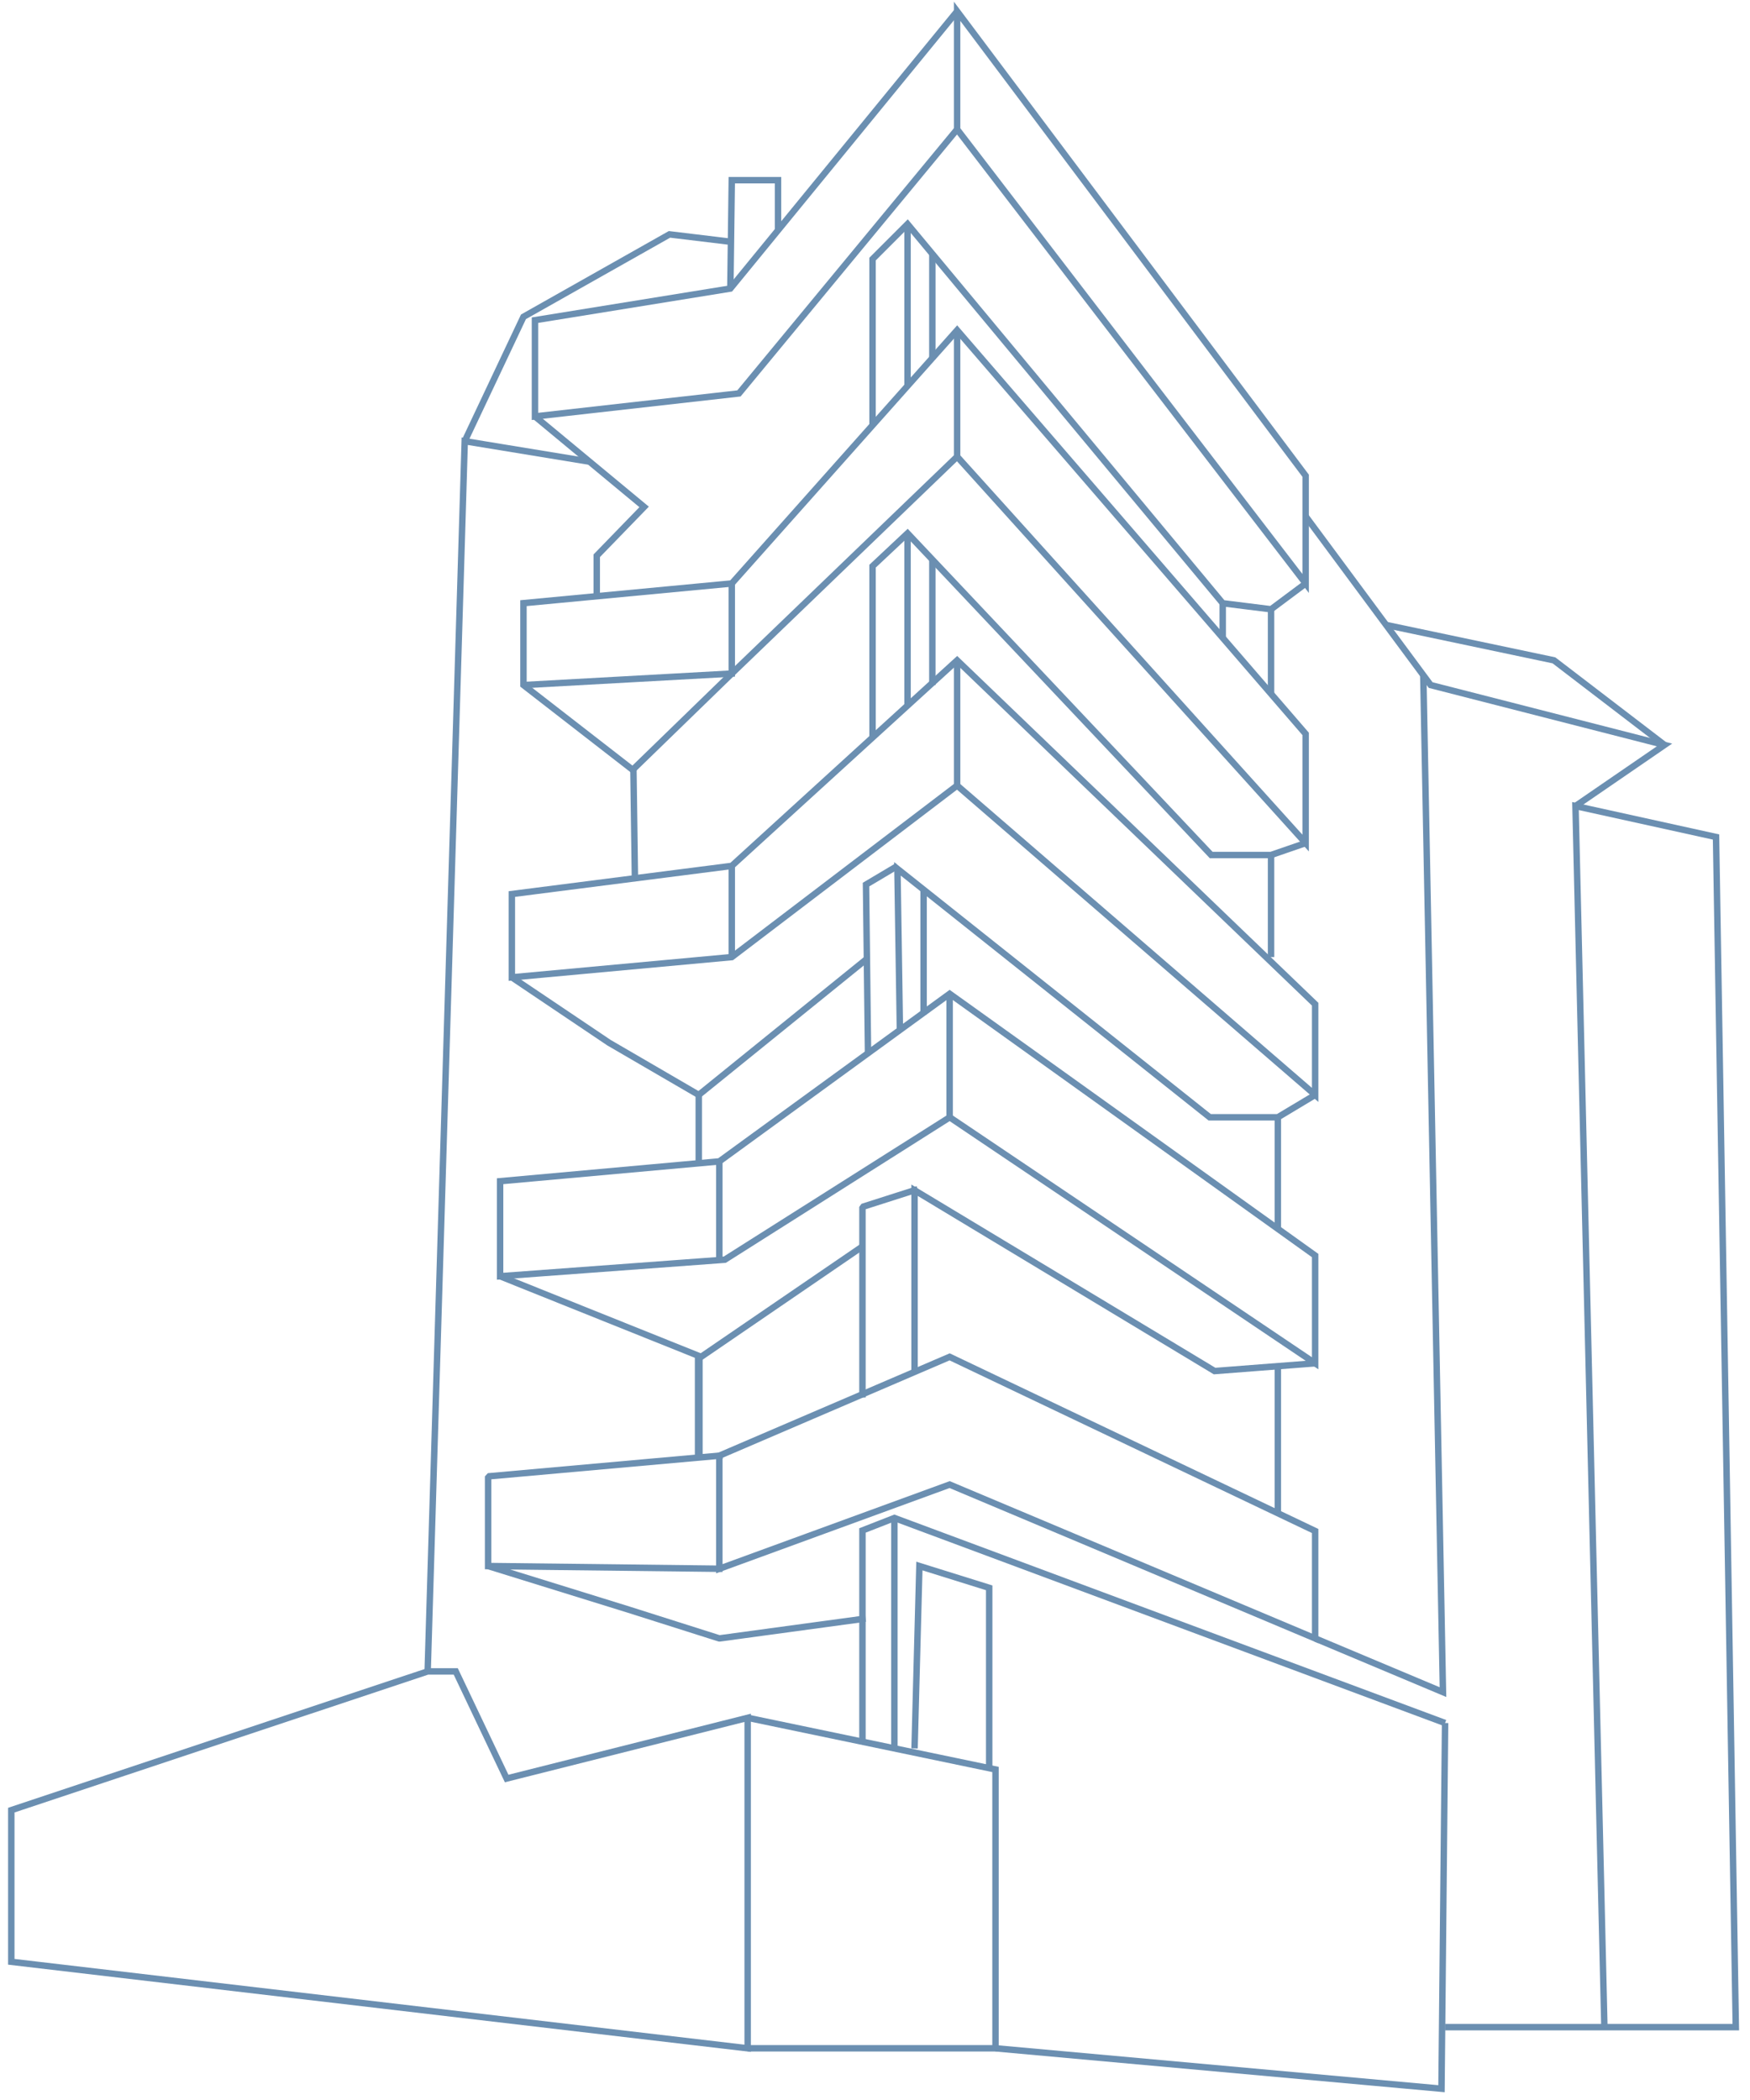 <svg width="155" height="186" viewBox="0 0 155 186" fill="none" xmlns="http://www.w3.org/2000/svg">
<path d="M45.335 86.564L53.941 92.353L61.889 96.978L76.704 84.988" stroke="#6B8FB1" stroke-width="0.57" stroke-miterlimit="10"/>
<path d="M61.889 96.978V103.033" stroke="#6B8FB1" stroke-width="0.57" stroke-miterlimit="10"/>
<path d="M61.889 120.219V129.096" stroke="#6B8FB1" stroke-width="0.69" stroke-miterlimit="10"/>
<path d="M1 160.327V173.759L66.222 181.421V152.149L44.875 157.526L40.366 148.04H37.877L1 160.327Z" stroke="#6B8FB1" stroke-width="0.57" stroke-miterlimit="10"/>
<path d="M115.643 51.679V42.136L84.773 1V11.455L115.643 51.679Z" stroke="#6B8FB1" stroke-width="0.57" stroke-miterlimit="10"/>
<path d="M84.774 11.455L65.45 34.846L47.382 36.883V28.358L64.688 25.557L84.774 1" stroke="#6B8FB1" stroke-width="0.57" stroke-miterlimit="10"/>
<path d="M47.382 36.883L57.051 44.898L52.855 49.224V52.811" stroke="#6B8FB1" stroke-width="0.57" stroke-miterlimit="10"/>
<path d="M56.036 68.184L64.814 59.659L84.774 40.446L115.643 74.672V65.003L84.774 29.247L64.814 51.679L46.364 53.423V60.677L56.036 68.184Z" stroke="#6B8FB1" stroke-width="0.57" stroke-miterlimit="10"/>
<path d="M46.364 60.677L64.814 59.659V51.679" stroke="#6B8FB1" stroke-width="0.57" stroke-miterlimit="10"/>
<path d="M115.643 51.679L112.579 53.966L108.3 53.431L80.384 19.846L77.283 22.947V37.668" stroke="#6B8FB1" stroke-width="0.57" stroke-miterlimit="10"/>
<path d="M80.383 19.846V34.182" stroke="#6B8FB1" stroke-width="0.57" stroke-miterlimit="10"/>
<path d="M112.579 53.966V61.452" stroke="#6B8FB1" stroke-width="0.57" stroke-miterlimit="10"/>
<path d="M108.299 53.431V56.496" stroke="#6B8FB1" stroke-width="0.57" stroke-miterlimit="10"/>
<path d="M64.688 25.557L64.815 15.959H68.91V20.394" stroke="#6B8FB1" stroke-width="0.57" stroke-miterlimit="10"/>
<path d="M115.643 74.672L112.579 75.729H107.276L80.384 47.237L77.283 50.147V65.323" stroke="#6B8FB1" stroke-width="0.57" stroke-miterlimit="10"/>
<path d="M112.579 75.729V84.771" stroke="#6B8FB1" stroke-width="0.57" stroke-miterlimit="10"/>
<path d="M45.335 79.187L64.21 76.771L64.814 76.693L84.774 58.488L116.486 88.944V96.978L84.774 69.576L64.814 84.771L45.335 86.564V79.187Z" stroke="#6B8FB1" stroke-width="0.57" stroke-miterlimit="10"/>
<path d="M64.814 84.771V76.693" stroke="#6B8FB1" stroke-width="0.57" stroke-miterlimit="10"/>
<path d="M84.773 29.247V40.446" stroke="#6B8FB1" stroke-width="0.57" stroke-miterlimit="10"/>
<path d="M84.773 58.488V69.576" stroke="#6B8FB1" stroke-width="0.57" stroke-miterlimit="10"/>
<path d="M116.485 96.978L113.18 98.96H107.146L79.486 76.954L79.706 91.229" stroke="#6B8FB1" stroke-width="0.57" stroke-miterlimit="10"/>
<path d="M80.383 47.237V62.493" stroke="#6B8FB1" stroke-width="0.57" stroke-miterlimit="10"/>
<path d="M44.294 104.622V113.038L63.496 111.625L64.194 111.573L84.117 98.96L116.486 120.749V111.206L84.112 88.022L63.713 102.867L44.294 104.622Z" stroke="#6B8FB1" stroke-width="0.57" stroke-miterlimit="10"/>
<path d="M63.713 102.867V111.625" stroke="#6B8FB1" stroke-width="0.57" stroke-miterlimit="10"/>
<path d="M84.112 88.022V98.96" stroke="#6B8FB1" stroke-width="0.57" stroke-miterlimit="10"/>
<path d="M116.486 120.749L107.578 121.437L81.003 105.42V121.437" stroke="#6B8FB1" stroke-width="0.57" stroke-miterlimit="10"/>
<path d="M113.181 98.96V108.839" stroke="#6B8FB1" stroke-width="0.57" stroke-miterlimit="10"/>
<path d="M113.181 121.005V134.029" stroke="#6B8FB1" stroke-width="0.57" stroke-miterlimit="10"/>
<path d="M66.223 152.148L88.174 156.725V181.421H66.223" stroke="#6B8FB1" stroke-width="0.57" stroke-miterlimit="10"/>
<path d="M37.878 148.04L41.162 39.077L52.217 40.891" stroke="#6B8FB1" stroke-width="0.57" stroke-miterlimit="10"/>
<path d="M41.162 39.077L46.364 28.061L59.297 20.758L64.688 21.409" stroke="#6B8FB1" stroke-width="0.57" stroke-miterlimit="10"/>
<path d="M122.77 55.354L137.636 58.488L147.427 65.982" stroke="#6B8FB1" stroke-width="0.57" stroke-miterlimit="10"/>
<path d="M56.103 68.184L56.235 77.732" stroke="#6B8FB1" stroke-width="0.57" stroke-miterlimit="10"/>
<path d="M116.485 145.117L127.806 149.874L126.062 59.798" stroke="#6B8FB1" stroke-width="0.57" stroke-miterlimit="10"/>
<path d="M116.486 135.603V145.117L84.112 131.491L63.713 138.946V128.933L84.112 120.178L116.486 135.603Z" stroke="#6B8FB1" stroke-width="0.57" stroke-miterlimit="10"/>
<path d="M127.992 152.611L79.218 134.45L76.388 135.556V154.19" stroke="#6B8FB1" stroke-width="0.57" stroke-miterlimit="10"/>
<path d="M63.714 138.946L43.232 138.706L55.67 142.564L63.714 145.117L76.389 143.394" stroke="#6B8FB1" stroke-width="0.57" stroke-linecap="square" stroke-linejoin="bevel"/>
<path d="M63.714 128.933L43.232 130.765V138.706" stroke="#6B8FB1" stroke-width="0.57" stroke-linecap="square" stroke-linejoin="bevel"/>
<path d="M76.388 123.494V106.896L81.003 105.42" stroke="#6B8FB1" stroke-width="0.57" stroke-linecap="square" stroke-linejoin="bevel"/>
<path d="M79.218 134.45V154.859" stroke="#6B8FB1" stroke-width="0.57" stroke-miterlimit="10"/>
<path d="M81.003 154.859L81.432 138.706L87.614 140.636V156.725" stroke="#6B8FB1" stroke-width="0.57" stroke-miterlimit="10"/>
<path d="M44.294 113.038L62.096 120.178L76.388 110.403" stroke="#6B8FB1" stroke-width="0.57" stroke-miterlimit="10"/>
<path d="M76.882 93.285L76.704 78.35L79.494 76.693" stroke="#6B8FB1" stroke-width="0.57" stroke-miterlimit="10"/>
<path d="M82.58 22.394V31.818" stroke="#6B8FB1" stroke-width="0.57" stroke-miterlimit="10"/>
<path d="M82.58 49.537V60.677" stroke="#6B8FB1" stroke-width="0.57" stroke-miterlimit="10"/>
<path d="M81.805 78.797V89.851" stroke="#6B8FB1" stroke-width="0.57" stroke-miterlimit="10"/>
<path d="M88.174 181.421L127.675 185L127.993 152.611" stroke="#6B8FB1" stroke-width="0.57" stroke-miterlimit="10"/>
<path d="M139.544 71.393L147.428 65.982L126.714 60.677L115.644 45.733" stroke="#6B8FB1" stroke-width="0.57" stroke-miterlimit="10"/>
<path d="M127.992 179.547H153.743L151.991 74.135L139.543 71.393L142.104 179.547" stroke="#6B8FB1" stroke-width="0.57" stroke-miterlimit="10"/>
</svg>
